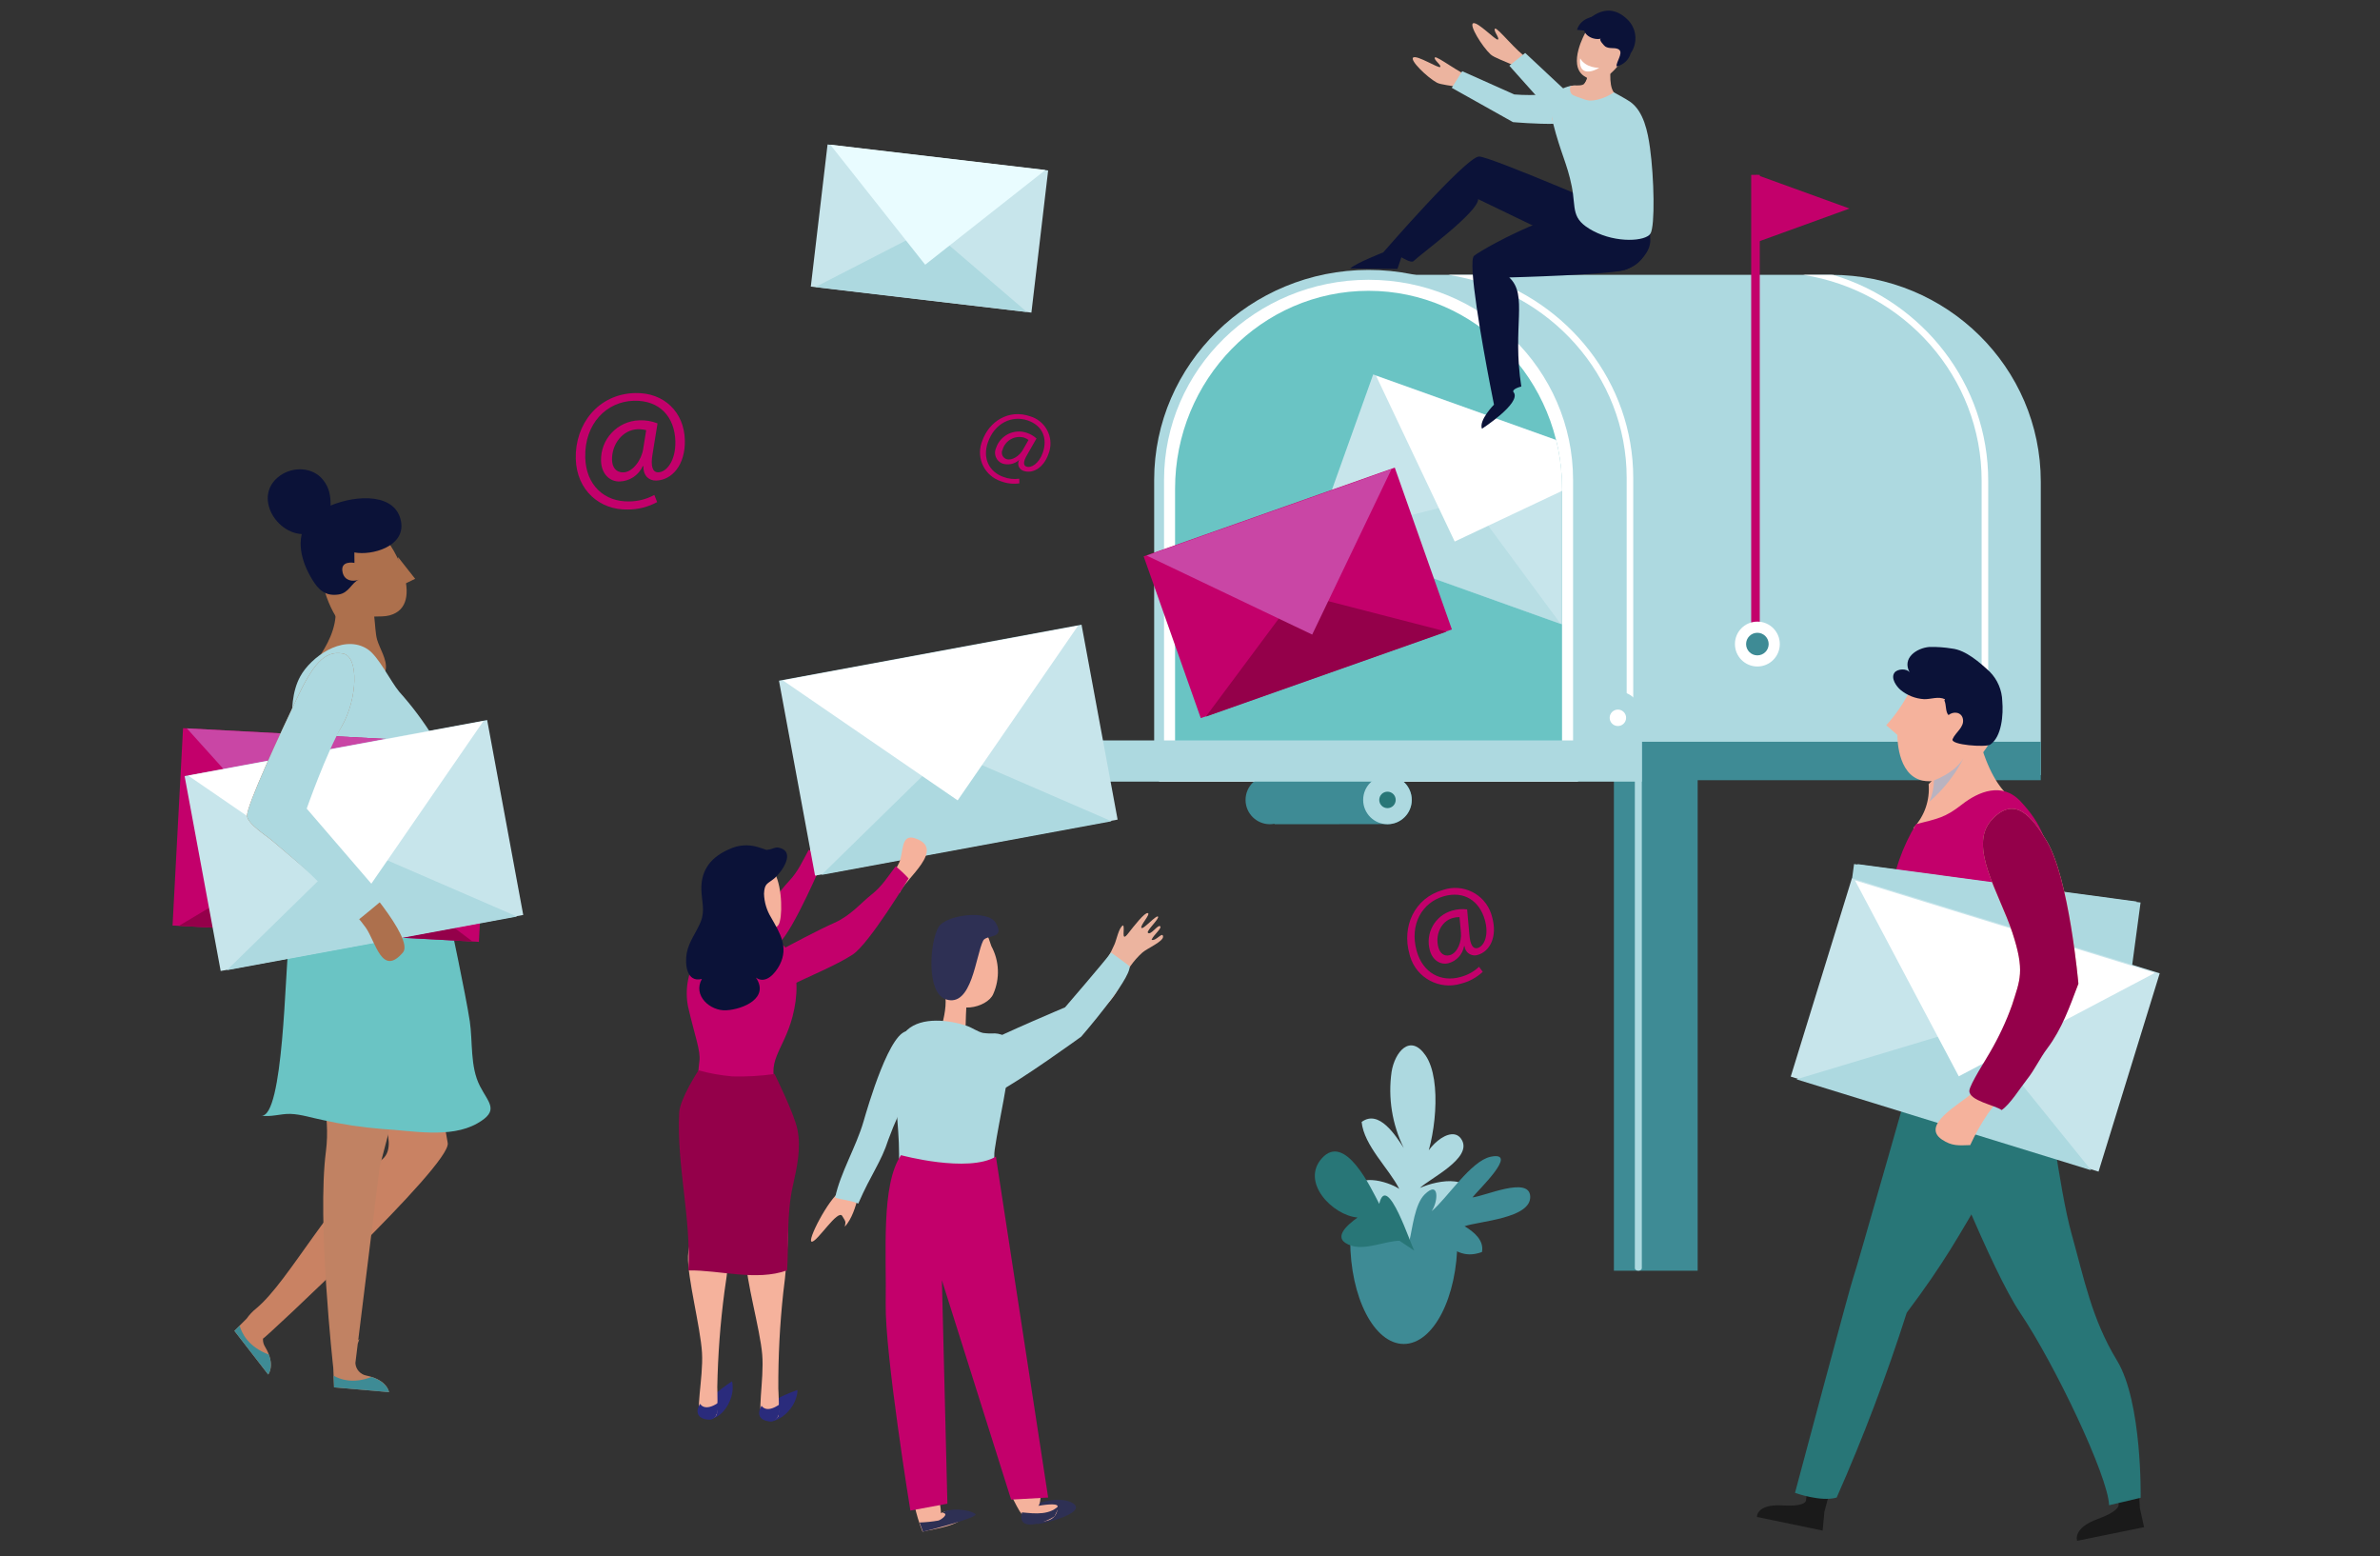 <?xml version="1.0" encoding="UTF-8"?>
<svg xmlns="http://www.w3.org/2000/svg" xmlns:xlink="http://www.w3.org/1999/xlink" version="1.1" id="Ebene_1" x="0px" y="0px" viewBox="0 0 621 406" style="enable-background:new 0 0 621 406;" xml:space="preserve">
<rect x="0" y="0" width="621" height="406" fill="#333333" stroke="none"/>
<g>
	<g id="Gruppe_762">
		<g id="Gruppe_745">
			<g>
				<g id="Gruppe_744">
					<path id="Pfad_6094" style="fill:#C3006B;" d="M171.471,130.968       c-2.363,1.287-5.014,1.954-7.705,1.938c-7.138,0.173-13.326-4.897-13.53-13.256       c-0.231-8.971,5.806-16.877,15.467-17.12       c7.58-0.186,12.812,4.997,12.991,12.268       c0.161,6.531-3.4,10.455-7.491,10.561c-1.742,0.036-3.382-1.099-3.32-3.757       l-0.173,0.007c-1.088,2.374-3.432,3.921-6.042,3.988       c-2.524,0.067-4.75-1.929-4.843-5.371c-0.162-5.682,4.312-10.419,9.994-10.582       c0.022-0.001,0.045-0.001,0.067-0.002c1.599-0.058,3.193,0.214,4.683,0.798       l-1.287,7.919c-0.57,3.332,0,4.837,1.433,4.849       c2.218-0.016,4.626-3.039,4.504-8.095c-0.165-6.308-4.062-10.743-10.81-10.573       c-7.103,0.178-12.923,5.94-12.701,14.783       c0.179,7.269,5.042,11.634,11.483,11.476c2.287-0.008,4.535-0.59,6.538-1.693       L171.471,130.968z M168.604,112.219c-0.712-0.189-1.449-0.275-2.186-0.253       c-3.831,0.098-6.831,3.792-6.723,8.01c0.049,1.922,1.041,3.288,2.955,3.246       c2.527-0.067,4.75-3.345,5.163-6.062L168.604,112.219z"></path>
					<path id="Pfad_6096" style="fill:#C3006B;" d="M265.976,126.082       c-1.627,0.229-3.285,0.04-4.819-0.549c-4.156-1.361-6.423-5.833-5.062-9.99       c0.055-0.167,0.115-0.332,0.18-0.494c1.803-5.173,6.948-8.392,12.519-6.454       c3.913,1.153,6.151,5.26,4.999,9.173c-0.062,0.212-0.134,0.421-0.216,0.627       c-1.315,3.766-4.191,5.241-6.549,4.423c-1.034-0.341-1.596-1.456-1.254-2.49       c0.042-0.128,0.098-0.252,0.165-0.368c-1.189,1.092-2.877,1.454-4.409,0.946       c-1.551-0.615-2.31-2.371-1.695-3.923c0.025-0.064,0.053-0.127,0.082-0.188       c1.13-3.281,4.707-5.025,7.988-3.894c0.013,0.004,0.026,0.009,0.039,0.013       c0.926,0.311,1.778,0.809,2.504,1.463l-2.439,4.249       c-1.041,1.78-1.041,2.761-0.223,3.077c1.272,0.463,3.296-0.74,4.313-3.653       c1.26-3.641-0.012-7.01-3.903-8.365c-4.096-1.426-8.659,0.616-10.434,5.713       c-1.462,4.194,0.377,7.732,4.095,9.028c1.307,0.487,2.715,0.638,4.095,0.439       L265.976,126.082z M268.37,114.757c-0.366-0.262-0.769-0.469-1.195-0.615       c-2.395-0.641-4.863,0.745-5.565,3.122c-0.455,0.859-0.127,1.924,0.733,2.379       c0.083,0.044,0.169,0.081,0.257,0.111c1.459,0.504,3.434-0.89,4.253-2.352       L268.37,114.757z"></path>
					<path id="Pfad_6098" style="fill:#C3006B;" d="M386.884,253.504       c-1.611,1.5-3.578,2.566-5.715,3.096c-5.613,1.696-11.538-1.48-13.233-7.093       c-0.068-0.224-0.128-0.45-0.181-0.678c-1.988-7.068,1.193-14.553,8.801-16.701       c5.183-1.738,10.793,1.054,12.531,6.237c0.095,0.283,0.177,0.57,0.246,0.86       c1.449,5.147-0.578,8.976-3.802,9.886c-1.397,0.419-2.869-0.375-3.288-1.772       c-0.052-0.174-0.086-0.352-0.101-0.532l-0.138,0.04       c-0.381,2.102-1.926,3.803-3.981,4.384c-1.987,0.561-4.154-0.568-4.925-3.278       c-1.278-4.471,1.31-9.132,5.781-10.41c0.019-0.005,0.038-0.011,0.058-0.016       c1.256-0.368,2.575-0.475,3.874-0.313l0.578,6.538       c0.222,2.755,0.976,3.836,2.114,3.554c1.758-0.463,3.056-3.343,1.935-7.326       c-1.408-4.972-5.39-7.693-10.709-6.192       c-5.593,1.577-9.037,7.321-7.076,14.286c1.61,5.728,6.346,8.205,11.427,6.776       c1.809-0.469,3.473-1.383,4.838-2.66L386.884,253.504z M380.822,239.225       c-0.603-0.005-1.204,0.076-1.784,0.242c-3.022,0.853-4.65,4.385-3.715,7.708       c0.43,1.513,1.492,2.396,3.007,1.974c1.988-0.567,3.089-3.614,2.868-5.85       L380.822,239.225z"></path>
					<rect id="Rechteck_2677" x="427.353" y="196.609" style="fill:#3E8B95;" width="15.61" height="134.86"></rect>
					<rect id="Rechteck_2678" x="421.106" y="196.609" style="fill:#3E8B95;" width="6.247" height="134.86"></rect>
					<path id="Pfad_6099" style="fill:#ADD9E0;" d="M357.087,71.694H477.837       c30.182,0,54.652,24.15,54.652,53.943v76.541h-230.054v-76.541       C302.435,95.845,326.904,71.694,357.087,71.694"></path>
					<path id="Pfad_6100" style="fill:#FFFFFF;" d="M302.435,203.897v-77.552       c0.139-30.183,24.721-54.538,54.904-54.399       c29.986,0.138,54.261,24.413,54.399,54.399v77.552H302.435z"></path>
					<path id="Pfad_6101" style="fill:#ADD9E0;" d="M302.435,202.409       c0.711,0.002,1.29-0.573,1.292-1.285c0-0.001,0-0.002,0-0.003V125.197       c0-28.794,23.937-52.214,53.361-52.214s53.364,23.424,53.364,52.214v75.925       c0.021,0.711,0.615,1.27,1.326,1.249c0.681-0.021,1.228-0.568,1.249-1.249       V125.197c0-30.212-25.094-54.792-55.939-54.792s-55.939,24.579-55.939,54.792       v75.925c0,0.711,0.576,1.288,1.287,1.288"></path>
					<path id="Pfad_6102" style="fill:#FFFFFF;" d="M377.955,71.694h7.795       c23.366,6.938,40.402,28.062,40.402,52.975v77.509       c0,0.474-0.384,0.857-0.857,0.857s-0.857-0.384-0.857-0.857v-77.509       c0-26.662-20.162-48.835-46.487-52.975"></path>
					<path id="Pfad_6103" style="fill:#FFFFFF;" d="M470.524,71.694h7.313       c0.155,0,0.308,0.012,0.463,0.012c23.399,7.011,40.474,28.416,40.474,53.673       v78.519h-1.717v-78.519C517.056,98.348,496.869,75.868,470.524,71.694"></path>
					<rect id="Rechteck_2679" x="409.137" y="193.488" style="fill:#3E8B95;" width="123.353" height="10.026"></rect>
					<path id="Pfad_6104" style="fill:#ADD9E0;" d="M427.483,331.468c0.503,0,0.91-0.295,0.91-0.659       v-137.601c0-0.362-0.408-0.653-0.91-0.653s-0.912,0.291-0.912,0.653v137.602       c0,0.363,0.408,0.659,0.912,0.659"></path>
					<path id="Pfad_6105" style="fill:#6AC4C4;" d="M407.575,202.856v-75.346       c0-28.482-22.647-51.652-50.487-51.652s-50.484,23.171-50.484,51.652v75.346       L407.575,202.856z"></path>
					<path id="Pfad_6106" style="fill:#3E8B95;" d="M331.332,202.318h30.695       c3.501,0,6.34,2.838,6.34,6.34c0,3.501-2.838,6.34-6.34,6.34       c-0.188,0-0.375-0.014-0.559-0.027c0,0.027-28.91,0.027-28.91,0.027v-0.116       c-0.403,0.077-0.812,0.116-1.222,0.116c-3.501,0-6.34-2.838-6.34-6.34       c0-3.501,2.838-6.34,6.34-6.34"></path>
					<path id="Pfad_6107" style="fill:#ADD9E0;" d="M355.683,208.661       c0.002,3.5,2.841,6.337,6.342,6.335c3.5-0.002,6.337-2.841,6.335-6.342       c-0.002-3.5-2.84-6.335-6.339-6.335c-3.499-0.001-6.336,2.835-6.337,6.335       C355.683,208.657,355.683,208.659,355.683,208.661"></path>
					<path id="Pfad_6108" style="fill:#287677;" d="M359.879,208.661       c0.002,1.185,0.964,2.145,2.15,2.143c1.185-0.002,2.145-0.964,2.143-2.15       c-0.002-1.184-0.962-2.142-2.145-2.143c-1.186,0-2.147,0.961-2.147,2.147       C359.879,208.66,359.879,208.66,359.879,208.661"></path>
					<path id="Pfad_6109" style="fill:#ADD9E0;" d="M282.919,193.147h132.462v-7.199       c0-3.593,2.914-5.647,6.506-5.647c3.593-0.002,6.507,2.909,6.509,6.502       c0,0.001,0,0.002,0,0.003v17.089H282.922c-2.731-0.001-4.944-2.215-4.944-4.946       c0-2.728,2.213-5.804,4.944-5.804"></path>
					<path id="Pfad_6110" style="fill:#FFFFFF;" d="M420.001,187.241       c0.001,1.185,0.963,2.144,2.147,2.143c1.185-0.001,2.144-0.963,2.143-2.147       c-0.001-1.183-0.96-2.142-2.143-2.143       C420.963,185.095,420.002,186.056,420.001,187.241"></path>
					<rect id="Rechteck_2680" x="456.928" y="45.613" style="fill:#C3006B;" width="2.238" height="121.94"></rect>
					<path id="Pfad_6111" style="fill:#C3006B;" d="M458.351,63.184l24.242-8.785l-24.247-8.789       L458.351,63.184z"></path>
					<path id="Pfad_6112" style="fill:#FFFFFF;" d="M452.687,168.005       c0.001,3.233,2.622,5.853,5.855,5.852c3.233-0.001,5.853-2.622,5.852-5.855       c-0.001-3.232-2.621-5.852-5.854-5.852c-3.232-0.001-5.852,2.617-5.854,5.849       C452.687,168.001,452.687,168.003,452.687,168.005"></path>
					<path id="Pfad_6113" style="fill:#3E8B95;" d="M455.595,168.005       c-0.001,1.627,1.317,2.947,2.944,2.949c1.627,0.001,2.948-1.317,2.949-2.944       c0.001-1.627-1.317-2.948-2.944-2.949c-0.001,0-0.002,0-0.003,0       C456.915,165.062,455.597,166.379,455.595,168.005"></path>
					<path id="Pfad_6114" style="fill:#F5B29C;" d="M212.998,228.477       c0.925-3.966,10.605-13.231,1.924-14.759       c-3.874-0.683-2.358,4.163-3.122,6.823c-0.835,2.926-2.92,5.338,0.219,7.673       L212.998,228.477z"></path>
					<path id="Pfad_6115" style="fill:#C3006B;" d="M214.814,224.328c0,0-7.74,18.344-11.595,21.74       s-10.616,7.326-16.261,11.232c-0.475-3.748-2.341-5.356-4.712-8.137       c5.371-3.888,11.124-8.132,15.062-10.61c3.938-2.478,6.164-6.183,8.543-8.693       c2.398-2.517,3.515-5.186,5.175-8.2c1.324,0.796,2.59,1.685,3.788,2.66"></path>
					<path id="Pfad_6116" style="fill:#2A2B7C;" d="M191.007,360.324c0,0-9.378,5.834-6.823,8.994       c2.249,2.775,8.095-3.404,6.823-8.994"></path>
					<path id="Pfad_6117" style="fill:#F5B29C;" d="M191.388,239.419c0,0,1.34,5.98-0.853,9.714       c0,0,7.996,0.428,10.498-1.955l-2.224-5.373c0,0,3.283,1.082,4.33-0.571       c1.047-1.654,1.094-9.563-1.014-13.542c-2.108-3.979-9.085-7.072-12.026-0.337       c-1.722,3.968-1.231,8.55,1.293,12.063"></path>
					<path id="Pfad_6118" style="fill:#C3006B;" d="M205.824,248.568       c-0.674-1.549-2.015-2.708-3.645-3.152c-3.065-0.804-6.238-1.111-9.4-0.909       c-3.793,0.574-7.378,2.106-10.416,4.45c-2.73,3.952-3.757,8.836-2.848,13.553       c1.707,7.483,3.354,11.642,2.978,14.272       c-0.376,2.63-0.638,10.019-1.839,12.836c0,0,26.471,2.47,22.574-5.075       c-3.897-7.545,1.221-10.317,3.574-19.404       c1.337-5.155,1.6-10.713-0.597-15.788c-0.116-0.268-0.242-0.53-0.382-0.783"></path>
					
						<rect id="Rechteck_2681" x="207.324" y="169.928" transform="matrix(0.983 -0.182 0.182 0.983 -31.472 48.256)" style="fill:#C7E5EB;" width="80.309" height="51.725"></rect>
					<path id="Pfad_6119" style="fill:#ADD9E0;" d="M214.337,228.226l33.141-32.434l42.555,18.436       L214.337,228.226z"></path>
					<path id="Pfad_6120" style="fill:#FFFFFF;" d="M281.28,163.238l-31.402,45.543l-45.614-31.302       L281.28,163.238z"></path>
					<path id="Pfad_6121" style="fill:#F5B29C;" d="M234.687,232.988       c1.48-3.788,12.393-11.573,4.023-14.331       c-3.74-1.23-2.933,3.792-4.067,6.309c-1.247,2.775-3.654,4.863-0.882,7.621       L234.687,232.988z"></path>
					<path id="Pfad_6122" style="fill:#C3006B;" d="M237.082,229.141c0,0-10.292,17.044-14.595,19.86       s-11.555,5.728-17.703,8.789c0.067-3.778-1.547-5.636-3.495-8.728       c5.872-3.078,12.171-6.455,16.421-8.342c4.25-1.887,6.986-5.236,9.703-7.377       c2.718-2.14,4.219-4.626,6.295-7.375c1.197,0.98,2.324,2.042,3.372,3.179"></path>
					<path id="Pfad_6123" style="fill:#F5B29C;" d="M181.039,284.74c0,0-3.062,9.634,0.309,23.782       c2.054,8.616-1.619,13.615-1.82,19.156       c-0.201,5.54,3.238,18.457,3.641,25.153c0.404,6.695-2.023,16.385,0,16.617       c2.023,0.232,2.596,1.243,3.779-0.318c0.422-0.561,0.21-7.296,0.21-7.296       c0.157-8.337,0.783-16.659,1.874-24.926       c1.619-10.155,2.023-20.998,1.619-24.922       c-0.404-3.925,1.211-14.999,1.211-14.999s-5.77-13.632-10.828-12.246"></path>
					<path id="Pfad_6124" style="fill:#2A2B7C;" d="M182.681,366.184c0,0,1.065,2.188,4.688-0.242       c0,0,0.427,4.626-2.556,4.376c-2.982-0.25-3.408-2.188-2.132-4.134"></path>
					<path id="Pfad_6125" style="fill:#2A2B7C;" d="M208.084,362.591c0,0-10.513,3.382-8.805,7.069       C200.791,372.898,207.967,368.324,208.084,362.591"></path>
					<path id="Pfad_6126" style="fill:#F5B29C;" d="M195.123,285.296c0,0-2.833,9.703,0.879,23.774       c2.26,8.557-1.292,13.645-1.359,19.196       c-0.067,5.551,3.673,18.377,4.237,25.061       c0.564,6.684-1.627,16.429,0.399,16.608c2.026,0.179,2.62,1.184,3.769-0.408       c0.408-0.571,0.036-7.296,0.036-7.296       c-0.042-8.34,0.386-16.675,1.282-24.966       c1.373-10.188,1.521-21.039,1.022-24.954       c-0.498-3.914,0.851-15.026,0.851-15.026s-6.095-13.489-11.118-11.986"></path>
					<path id="Pfad_6127" style="fill:#2A2B7C;" d="M198.715,366.68c0,0,1.117,2.166,4.683-0.354       c0,0,0.539,4.609-2.455,4.435S197.486,368.658,198.715,366.68"></path>
					<path id="Pfad_6128" style="fill:#0B1238;" d="M197.585,220.904       c0.52,0.143,1.053,0.316,1.619,0.517c0.99,0.363,0.463,0.298,1.541,0.169       c0.735-0.084,1.482-0.673,2.375-0.49c4.789,0.973,0.762,6.476-1.053,8.003       c-1.787,1.503-2.589,1.218-2.719,4.029c0.063,2.21,0.71,4.365,1.875,6.244       c2.218,3.932,4.607,7.607,2.231,12.285c-1.099,2.161-3.635,5.196-6.226,3.341       c3.606,5.296-3.269,8.275-7.707,8.535c-4.255,0.251-8.834-3.896-6.376-8.178       c-4.018,1.008-4.46-3.859-3.969-6.672c0.541-3.107,2.554-5.477,3.677-8.302       c1.156-2.906,0.215-5.385,0.148-8.372c-0.121-5.3,2.755-8.567,7.327-10.523       c2.269-1.074,4.853-1.28,7.263-0.578"></path>
					<path id="Pfad_6129" style="fill:#94004A;" d="M206.864,309.362       c-1.619,7.329-1.041,14.553-1.479,22.009       c-8.088,2.901-17.62-0.116-25.787,0.018       c0.801-13.564-3.093-27.368-2.38-41.16       c0.187-3.648,5.04-11.025,5.04-11.025c2.888,0.789,5.841,1.316,8.823,1.576       c3.685,0.101,7.371-0.11,11.02-0.63c0,0,5.116,10.281,5.967,14.468       c1.014,4.984-0.138,9.928-1.201,14.745"></path>
				</g>
			</g>
		</g>
		<g id="Gruppe_750" transform="translate(226.204 63.198)">
			<g>
				<defs>
					<path id="SVGID_1_" d="M80.399,64.313v75.346h100.971V64.313       c0-28.482-22.646-51.652-50.486-51.652S80.399,35.831,80.399,64.313"></path>
				</defs>
				<clipPath id="SVGID_00000166655320480031277140000010265264955424175756_">
					<use xlink:href="#SVGID_1_" style="overflow:visible;"></use>
				</clipPath>
				<g id="Gruppe_749" style="clip-path:url(#SVGID_00000166655320480031277140000010265264955424175756_);">
					
						<rect id="Rechteck_2683" x="134.838" y="32.565" transform="matrix(0.337 -0.942 0.942 0.337 40.896 192.672)" style="fill:#C7E5EB;" width="44.754" height="69.484"></rect>
					<g id="Gruppe_748" transform="translate(32.8 47.257)" style="opacity:0.6;">
						<g id="Gruppe_747">
							<g>
								<defs>
									
										<rect id="SVGID_00000137115060453490551180000003586412788309647025_" x="85.528" y="20.051" width="62.713" height="32.287"></rect>
								</defs>
								<clipPath id="SVGID_00000143577903834103343210000013230865057021171900_">
									<use xlink:href="#SVGID_00000137115060453490551180000003586412788309647025_" style="overflow:visible;"></use>
								</clipPath>
								<g id="Gruppe_746" style="clip-path:url(#SVGID_00000143577903834103343210000013230865057021171900_);">
									<path id="Pfad_6130" style="fill:#ADD9E0;" d="M85.528,29.912l38.887-9.862l23.822,32.287           L85.528,29.912z"></path>
								</g>
							</g>
						</g>
					</g>
					<path id="Pfad_6131" style="fill:#FFFFFF;" d="M196.647,57.635l-43.284,20.431l-20.51-43.238       L196.647,57.635z"></path>
				</g>
			</g>
		</g>
		<g id="Gruppe_761">
			<g>
				<g id="Gruppe_760">
					
						<rect id="Rechteck_2685" x="223.853" y="30.598" transform="matrix(0.117 -0.993 0.993 0.117 154.986 293.469)" style="fill:#C7E5EB;" width="37.335" height="57.965"></rect>
					<path id="Pfad_6133" style="fill:#ADD9E0;" d="M212.749,74.877l29.771-15.296l25.41,21.79       L212.749,74.877z"></path>
					<path id="Pfad_6134" style="fill:#E9FCFF;" d="M272.769,44.343l-31.367,24.707l-24.77-31.314       L272.769,44.343z"></path>
					
						<rect id="Rechteck_2686" x="303.843" y="132.374" transform="matrix(0.943 -0.333 0.333 0.943 -32.198 121.471)" style="fill:#C3006B;" width="69.483" height="44.756"></rect>
					<path id="Pfad_6135" style="fill:#94004A;" d="M314.63,186.937l23.951-32.186l38.855,10.02       L314.63,186.937z"></path>
					<path id="Pfad_6136" style="fill:#C946A5;" d="M363.082,122.375l-20.699,43.155l-43.191-20.607       L363.082,122.375z"></path>
					<path id="Pfad_6137" style="fill:#ECB49F;" d="M384.09,20.179       c-2.775-0.694-9.219-5.728-9.685-5.194c-0.466,0.533,1.791,2.048,1.377,2.484       c-0.414,0.436-5.923-3.1-7.013-2.485c-1.09,0.615,3.556,5.156,6.138,6.574       c2.019,1.103,11.528,0.939,11.008,4.215L384.09,20.179z"></path>
					<path id="Pfad_6138" style="fill:#ADD9E0;" d="M381.53,18.574l-2.731,4.332l15.974,8.949       c0,0,6.32,0.568,11.115,0.432c1.613,0.032,3.225-0.118,4.805-0.448       c3.685-1.011,6.002-5.471,2.746-8.468c-3.106-2.849-6.832,0.947-10.259,1.252       c-2.684,0.22-5.381,0.225-8.066,0.013L381.53,18.574z"></path>
					<path id="Pfad_6139" style="fill:#0B1238;" d="M425.409,55.589       c-10.552-6.707-38.441,9.237-40.774,11.121       c-1.775,1.437,2.157,23.174,4.132,33.488c0.623,3.238,1.051,5.355,1.051,5.355       s-4.024,4.076-3.138,6.29c0,0,10.262-6.66,8.306-9.466       c-0.385-0.318-0.156-0.99,1.966-1.557       c-2.45-15.558,1.843-23.793-3.148-28.447c0,0,26.906-0.694,30.438-2.047       c3.533-1.353,11.72-8.023,1.167-14.734"></path>
					<path id="Pfad_6140" style="fill:#0B1238;" d="M427.801,57.638c0,0-39.4-17.086-41.946-16.807       c-3.609,0.4-24.931,25.007-24.931,25.007s-7.195,2.818-8.62,4.188       l12.32,0.128l1.034-3.046c0,0,2.551,1.606,3.153,1.014       c1.829-1.794,16.927-12.806,16.873-16.172l31.037,14.967       C416.723,66.918,427.952,66.727,427.801,57.638"></path>
					<path id="Pfad_6141" style="fill:#ECB49F;" d="M420.414,14.672       c-0.058,2.428-0.841,7.385,0.674,9.418c1.405,1.893,8.6,4.765,5.976,7.818       c-1.455,1.686-4.898,2.428-6.956,2.854c-3.798,0.786-8.738,1.177-12.354-0.479       c-1.951-0.89-3.314-2.681-2.723-4.919c0.363-1.368,1.487-1.974,2.206-3.106       c0.815-1.31,0.968-3.039,2.544-3.756c1.025-0.463,2.642,0.072,3.48-0.554       c0.86-0.629,1.077-2.691,1.087-3.648c0.045-3.17,4.435-5.503,6.061-3.629"></path>
					<g id="Gruppe_753" transform="translate(318.542 10.874)">
						<g id="Gruppe_752">
							<g>
								<defs>
									
										<rect id="SVGID_00000060009272598065009350000010980633741416521650_" x="94.839" y="4.478" width="6.854" height="8.41"></rect>
								</defs>
								<clipPath id="SVGID_00000161607324933698656060000002608394289505906110_">
									<use xlink:href="#SVGID_00000060009272598065009350000010980633741416521650_" style="overflow:visible;"></use>
								</clipPath>
								<g id="Gruppe_751" style="clip-path:url(#SVGID_00000161607324933698656060000002608394289505906110_);">
									<path id="Pfad_6142" style="fill:#ECB49F;" d="M101.693,7.392           c-0.089-0.905-0.111-1.814-0.067-2.722           c-1.98-0.841-5.214,1.171-5.935,3.917           c-0.028,0.234-0.07,0.465-0.126,0.694           c-0.018,0.199-0.024,0.399-0.017,0.599c0,0.022-0.709,1.148-0.709,1.175           c0.678,1.169,1.323,1.769,2.434,1.831           c1.819,0.101,3.619-3.904,4.42-5.494"></path>
								</g>
							</g>
						</g>
					</g>
					<path id="Pfad_6143" style="fill:#ECB49F;" d="M413.638,8.561c0,0-4.681,8.249-0.372,11.245       s7.643-0.977,9.978-3.932c2.616-3.314,2.928-4.626-2.081-8.181       c-4.827-3.423-7.53,0.864-7.53,0.864"></path>
					<path id="Pfad_6144" style="fill:#0B1238;" d="M411.478,7.782       c0.877-2.805,3.684-3.635,6.476-3.765c1.321-0.158,2.656,0.157,3.766,0.889       c1.184,1.138,2.018,2.591,2.403,4.187L411.478,7.782z"></path>
					<path id="Pfad_6145" style="fill:#0B1238;" d="M424.467,4.921       c-5.674-5.355-10.795,1.008-10.795,1.008c-0.143,0.23-0.252,0.479-0.323,0.74       c-0.683,2.416,2.416,3.954,4.402,3.401c-0.793,0.219,0.925,1.958,1.122,2.075       c1.058,0.638,2.197,0.224,3.208,0.601c0.085,0.03,0.166,0.068,0.243,0.116       l0.266,0.22c0.803,0.945-0.815,2.966-0.831,4.239       c1.797-0.347,3.244-1.68,3.736-3.443c1.977-2.815,1.535-6.665-1.029-8.959"></path>
					<path id="Pfad_6146" style="fill:#ECB49F;" d="M398.532,15.132       c-2.62-1.393-7.833-8.081-8.435-7.659c-0.601,0.422,1.285,2.508,0.753,2.84       c-0.532,0.332-5.168-4.607-6.42-4.261c-1.252,0.346,2.277,6.079,4.518,8.154       c1.753,1.619,11.359,3.848,10.007,7.01L398.532,15.132z"></path>
					<path id="Pfad_6147" style="fill:#0B1238;" d="M429.998,54.748c0,0,4.279,15.74-9.501,16.108       l-7.904-17.084l17.405,0.979"></path>
					<path id="Pfad_6148" style="fill:#ADD9E0;" d="M415.724,60.261       c-6.021-3.207-4.428-5.737-5.62-11.68       c-1.192-5.943-2.856-8.493-4.886-16.494c-2.029-8.001,4.569-9.59,4.569-9.59       s-1.156,2.544,3.101,3.542c4.258,0.998,8.201-1.955,8.201-1.955       s3.238,1.75,4.238,2.45c3.596,2.515,4.626,7.959,5.192,12.026       c1.087,7.89,1.345,20.307,0.134,22.359       c-1.211,2.051-8.913,2.544-14.929-0.666"></path>
					<path id="Pfad_6149" style="fill:#FFFFFF;" d="M417.261,17.681c0,0-3.439,0.143-4.96-2.465       c0,0-0.453,2.556,1.124,3.26s3.836-0.793,3.836-0.793"></path>
					<path id="Pfad_6150" style="fill:#ADD9E0;" d="M397.958,13.812l-4.141,3.326l12.65,14.156       c0,0,6.003,2.687,10.754,4.169c1.571,0.576,3.202,0.972,4.863,1.18       c3.953,0.25,7.726-3.341,5.539-7.377c-2.081-3.838-7.015-1.374-10.475-2.228       c-2.708-0.687-5.356-1.591-7.919-2.702L397.958,13.812z"></path>
					<path id="Pfad_6151" style="fill:#F5B29C;" d="M511.625,172.016       c-4.798-0.87-11.625,4.304-13.539,8.654       c-1.598,3.081-3.589,5.941-5.923,8.51l2.919,2.538       c0,0-0.26,10.425,6.534,11.896c4.345,0.946,11.54-2.081,15.156-6.506       c5.004-6.112,3.917-8.779,3.493-13.448c-0.375-4.184-3.86-9.91-7.688-11.381       c-0.308-0.118-0.626-0.206-0.951-0.264"></path>
					<path id="Pfad_6152" style="fill:#F5B29C;" d="M514.345,189.468       c-1.112,5.968-6.957,10.789-11.12,15.079       c0.356,4.15-1.05,8.258-3.874,11.319       c-1.203,1.376,10.923-2.242,12.05-2.534       c2.949-0.762,7.802-0.925,10.091-3.062c2.442-2.286,3.146-1.901,1.285-4.014       c-2.8-3.179-5.732-9.13-7.492-18.618L514.345,189.468z"></path>
					<g id="Gruppe_756" transform="translate(396.403 168.685)">
						<g id="Gruppe_755">
							<g>
								<defs>
									
										<rect id="SVGID_00000070815488537135891630000018077841712955028669_" x="107.015" y="29.157" width="8.882" height="11.282"></rect>
								</defs>
								<clipPath id="SVGID_00000023257327229195944710000016498961964702943152_">
									<use xlink:href="#SVGID_00000070815488537135891630000018077841712955028669_" style="overflow:visible;"></use>
								</clipPath>
								<g id="Gruppe_754" style="clip-path:url(#SVGID_00000023257327229195944710000016498961964702943152_);">
									<path id="Pfad_6153" style="fill:#B9B3C0;" d="M115.898,29.157           c-1.015,1.663-3.212,3.95-7.69,5.744           c-0.011,1.908-0.415,3.793-1.189,5.538           c3.661-3.152,6.678-6.983,8.882-11.282"></path>
								</g>
							</g>
						</g>
					</g>
					<path id="Pfad_6154" style="fill:#1A1A1A;" d="M558.331,393.325l1.11,5.04l-17.461,3.561       c0,0-1.285-3.269,5.336-5.686c6.62-2.417,5.428-4.094,5.428-4.094       l-1.244-7.439l6.204-2.551L558.331,393.325z"></path>
					<path id="Pfad_6155" style="fill:#287677;" d="M505.766,295.865c0,0,13.741,35.32,21.358,46.61       c8.924,13.228,22.933,42.531,23.189,50.166l8.232-1.938       c0,0,0.463-24.899-6.162-35.799s-8.583-21.376-11.858-33.052       c-3.275-11.676-6.699-40.011-6.699-40.011s-35.501-12.55-28.061,14.021"></path>
					<path id="Pfad_6156" style="fill:#1A1A1A;" d="M476.031,394.338l-0.463,4.915l-17.131-3.551       c0,0-0.219-3.408,6.598-3.007c6.817,0.401,6.206-1.555,6.206-1.555       l1.051-7.098l6.465,0.116L476.031,394.338z"></path>
					<path id="Pfad_6157" style="fill:#287677;" d="M501.01,272.594c0,0-17.028,59.879-17.489,60.816       s-15.163,56-15.163,56s6.677,2.434,10.87,1.237       c6.957-15.734,13.06-31.831,18.284-48.221       c9.876-13.128,13.737-20.366,19.731-30.508       c5.995-10.141,19.774-16.958,17.981-40.028s-32.293-12.708-34.217,0.709"></path>
					<g id="Gruppe_759" transform="translate(386.674 204.541)">
						<g id="Gruppe_758">
							<g>
								<defs>
									
										<rect id="SVGID_00000016050870912342342100000017750005542209269152_" x="105.494" y="34.764" width="18.833" height="20.173"></rect>
								</defs>
								<clipPath id="SVGID_00000105429165841236232380000013395651113365292948_">
									<use xlink:href="#SVGID_00000016050870912342342100000017750005542209269152_" style="overflow:visible;"></use>
								</clipPath>
								<g id="Gruppe_757" style="clip-path:url(#SVGID_00000105429165841236232380000013395651113365292948_);">
									<path id="Pfad_6158" style="fill:#CDD8E4;" d="M124.125,52.714           c1.953-8.497-10.68-15.936-18.577-17.949           c-0.118,5.583,0.373,11.163,1.464,16.64           c8.557,3.448,16.216,5.223,17.115,1.309"></path>
								</g>
							</g>
						</g>
					</g>
					<path id="Pfad_6159" style="fill:#C3006B;" d="M499.946,214.976       c-3.532,5.876-5.838,12.405-6.779,19.196       c-0.756,6.529,0.297,13.067,1.701,19.456       c1.333,6.085,0.798,12.952,1.121,19.187c0.213,4.135,1.095,8.21,1.031,12.362       c3.16-1.627,6.995-1.64,10.609-1.803       c6.515-0.287,13.016-0.793,19.543-0.825c2.096-0.009,7.762,1.466,8.21-1.301       c0.317-1.955-0.128-4.058,0.162-5.999c0.266-1.806,0.49-3.528,0.688-5.348       c0.265-2.428,1.127-5.053-0.143-7.331c-1.262-1.966-2.108-4.17-2.484-6.476       c-1.048-7.38,0.222-15.474,1.018-22.828       c1.388-12.836-2.488-18.877-7.334-24.147       c-4.845-5.27-11.068-2.637-15.419,0.771       c-4.351,3.408-6.244,3.65-11.918,5.094"></path>
					
						<rect id="Rechteck_2690" x="493.568" y="216.646" transform="matrix(0.133 -0.991 0.991 0.133 196.964 733.853)" style="fill:#ADD9E0;" width="48.589" height="75.439"></rect>
					<path id="Pfad_6160" style="fill:#7091D0;" d="M550.463,283.253l-32.601-28.885l-39.065,19.282       L550.463,283.253z"></path>
					<path id="Pfad_6161" style="fill:#ADD9E0;" d="M484.643,225.401l31.577,41.263l41.328-31.488       L484.643,225.401z"></path>
					
						<rect id="Rechteck_2691" x="488.133" y="225.556" transform="matrix(0.295 -0.956 0.956 0.295 107.614 680.952)" style="fill:#C7E5EB;" width="54.11" height="84.011"></rect>
					<path id="Pfad_6162" style="fill:#ADD9E0;" d="M545.645,305.265l-30.486-37.705l-46.431,13.981       L545.645,305.265z"></path>
					<path id="Pfad_6163" style="fill:#FFFFFF;" d="M484.009,229.648l27.085,51.112l51.162-26.978       L484.009,229.648z"></path>
					<path id="Pfad_6164" style="fill:#F5B29C;" d="M533.989,219.299       c-3.618-5.946-8.23-12.174-14.372-5.358s2.087,19.101,5.442,29.267       s1.987,12.455-0.047,18.917c-2.034,6.462-7.831,20.577-10.707,23.231       c-2.891,2.66-13.228,8.078-7.618,11.889c2.633,1.788,4.444,1.54,7.394,1.455       c1.311-2.868,2.858-5.621,4.626-8.232c3.69-5.227,8.052-9.686,11.911-14.766       c4.456-5.872,9.089-12.142,11.69-19.106c0,0-2.419-27.608-8.316-37.298"></path>
					<path id="Pfad_6165" style="fill:#94004A;" d="M533.989,219.299       c-3.618-5.946-8.23-12.174-14.372-5.358s2.087,19.101,5.442,29.267       s1.987,12.455-0.047,18.917c-1.55,4.303-3.492,8.454-5.802,12.402       c-0.771,1.448-5.309,8.394-5.356,10.013c-0.08,2.587,6.749,3.77,8.425,5.018       c2.188-1.454,4.93-5.884,6.578-7.946c2.063-2.583,3.347-5.507,5.342-8.151       c3.784-5.022,5.854-10.842,8.105-16.864c0,0-2.419-27.608-8.316-37.298"></path>
					<path id="Pfad_6166" style="fill:#0B1238;" d="M507.507,182.405       c-1.767-0.852-3.625,0.022-5.467-0.027c-2.25-0.131-4.399-0.974-6.138-2.408       c-1.085-0.915-2.637-3.09-1.576-4.51c0.776-1.041,3.251-1.139,3.959-0.062       c-2.081-3.726,1.794-6.367,5.159-6.64c1.957-0.042,3.914,0.096,5.846,0.413       c3.635,0.382,7.34,3.685,9.889,6.053c2.03,2.062,3.198,4.82,3.264,7.713       c0.295,3.327-0.09,9.251-3.168,11.308c-1.087,0.726-10.472,0.126-9.793-1.452       c0.774-1.798,3.09-3.084,2.693-5.237c-0.347-1.865-2.5-2.076-3.765-1.027       c-0.828-0.821-0.531-2.682-1.078-3.816L507.507,182.405z"></path>
					<path id="Pfad_6167" style="fill:#ECB49F;" d="M283.692,262.831       c-0.317-0.381-0.582-0.803-0.789-1.254c-1.377-2.874,2.081-6.244,3.639-8.173       c1.736-2.147,3.168-4.524,4.255-7.062c0.542-1.207,1.125-4.385,2.228-4.972       c0.62,0.567-0.687,4.724,1.333,2.128c1.54-1.974,4.338-5.565,5.142-5.319       c0.805,0.245-2.076,3.238-1.671,3.846c0.405,0.608,3.851-3.412,4.32-2.933       c0.469,0.48-3.053,3.7-2.646,4.199c0.704,0.86,2.583-2.173,3.193-1.688       c0.609,0.485-1.746,2.29-2.224,3.547c1.163,0.439,2.823-2.213,2.999-0.895       c0.176,1.318-4.143,3.103-5.423,4.247c-2.358,2.125-4.194,4.766-5.362,7.718       c-0.945,2.403-5.834,10.302-8.994,6.612"></path>
					<path id="Pfad_6168" style="fill:#F5B29C;" d="M223.951,312.136       c-0.767,2.742-1.599,5.687-3.504,7.848c0.116-1.309,0.463-0.982-0.694-2.804       s-6.434,6.665-7.912,6.715c-1.478,0.05,4.331-11.188,7.463-13.183       L223.951,312.136z"></path>
					<path id="Pfad_6169" style="fill:#ADD9E0;" d="M237.278,269.023       c-4.857-1.352-11.024,20.303-11.969,23.538       c-1.932,6.637-6.059,13.39-7.41,19.857c2.622,0.744,3.563,0.557,6.044,1.536       c3.401-7.807,5.966-10.784,7.848-16.675c1.612-4.398,3.552-8.669,5.805-12.776       L237.278,269.023z"></path>
					<path id="Pfad_6170" style="fill:#F5B29C;" d="M245.409,256.707c3.122,3.68,0,12.329-1.556,16.548       c2.56-0.317,5.349-0.819,7.883,0.027c0.347-5.186,0.074-12.351,1.182-16.039       L245.409,256.707z"></path>
					<path id="Pfad_6171" style="fill:#2E3054;" d="M270.712,397.545       c2.107-0.124,13.286-3.071,9.103-5.507       c-2.746-1.596-8.477-0.601-10.935,1.156L270.712,397.545z"></path>
					<path id="Pfad_6172" style="fill:#F5B29C;" d="M267.199,380.188       c-1.031,0.12-1.996,0.572-2.749,1.287c-3.816,3.133-0.253,9.536,1.596,12.72       c1.946,3.354,10.014,4.261,9.923-1.235c-0.016-1.084-4.609-0.22-5.127-0.143       c1.316-0.193,1.085-12.836-3.644-12.634"></path>
					<path id="Pfad_6173" style="fill:#F5B29C;" d="M240.713,399.545       c3.495-0.868,10.022-1.444,11.795-4.986       c-2.287-0.809-4.788-0.765-7.045,0.125c0.305-0.116-1.006-7.223-1.068-7.918       c-0.259-3.007-0.429-6.013-0.482-9.03       c-0.116-6.387-10.797,2.607-3.195,21.809"></path>
					<path id="Pfad_6174" style="fill:#ADD9E0;" d="M259.577,269.559       c0.28,0.008,0.558,0.039,0.833,0.094c2.544,0.516,3.274,1.717,3.145,4.311       c-0.423,8.602-2.763,17.461-4.014,25.945       c-0.712,4.857,2.513,8.191,0.106,12.554       c-1.725,3.112-6.809,5.444-10.061,5.753       c-4.223,0.451-8.448-0.84-11.698-3.574       c-3.829-3.461-3.296-8.864-3.296-13.588c0-8.022-1.56-15.198-0.446-23.263       c0.439-3.149-0.022-6.752,2.515-9.086c3.861-3.556,11.047-2.639,15.575-1.119       c1.452,0.488,2.753,1.503,4.246,1.858c1.026,0.14,2.064,0.179,3.098,0.116"></path>
					<path id="Pfad_6175" style="fill:#C3006B;" d="M259.855,301.702l13.634,88.932l-9.66,0.539       l-18.062-57.219l1.435,58.291l-9.662,1.789c0,0-6.665-40.943-6.436-54.003       c0.229-13.06-1.279-30.952,3.99-38.698c0,0,17.451,4.72,24.764,0.368"></path>
					<path id="Pfad_6176" style="fill:#F5B29C;" d="M247.319,259.162       c1.218,5.822,10.303,3.802,11.845,0.125c1.784-4.014,1.6-8.63-0.498-12.489       c-1.72-5.593-3.284-6.573-7.401-6.823c0,0-7.569,1.966-3.946,19.179"></path>
					<path id="Pfad_6177" style="fill:#2E3054;" d="M239.931,397.15       c1.639-0.055,3.273-0.223,4.889-0.503c0.709-0.161,2.994-1.817,1.13-2.013       c1.663-1.403,6.833-0.951,8.543,0.273c1.302,0.925-13.673,4.644-13.673,4.644       c-0.311-0.783-0.607-1.585-0.89-2.402"></path>
					<path id="Pfad_6178" style="fill:#2E3054;" d="M256.528,245.373       c-1.966,3.941-2.93,17.553-9.732,15.304       c-5.168-1.708-4.213-14.902-1.925-18.824       c1.894-3.238,12.836-4.619,14.917-1.156c2.642,4.394-2.437,3.03-3.26,4.675"></path>
					<path id="Pfad_6179" style="fill:#ADD9E0;" d="M294.759,252.056       c0.231,3.551-12.65,18.363-12.65,18.363s-16.176,11.742-22.576,14.917       c-0.042-4.481-1.208-8.88-3.391-12.794       c6.114-3.201,21.756-9.777,21.756-9.777s9.84-11.409,12.001-14.269       c0.939,0.585,4.857,3.554,4.857,3.554"></path>
					<path id="Pfad_6180" style="fill:#2E3054;" d="M276.661,392.334       c-2.469,3.066-6.684,2.491-9.997,2.175c-1.442,5.376,6.168,2.668,8.504,1.004       L276.661,392.334z"></path>
					<path id="Pfad_6181" style="fill:#C98263;" d="M116.831,298.207       c-0.83-5.714-10.095-51.162-10.095-51.162       c-3.106-11.564-27.153-19.731-26.181-1.067       c0.973,18.664,28.252,49.969,18.953,56.612       c-12.624,9.02-23.911,31.439-32.586,38.663       c-0.983,0.779-1.85,1.694-2.574,2.718l-3.19,3.186l8.817,11.385       c0,0,2.051-2.475-0.809-7.217c-0.403-0.634-0.595-1.38-0.548-2.13       c0.377,0.052,49.044-45.275,48.21-50.987"></path>
					<path id="Pfad_6182" style="fill:#AD704D;" d="M86.208,171.565       c-0.694-0.012-8.398,6.152-8.398,6.152s10.239-9.268,9.768-18.584       c-0.471-9.316,3.743-6.161,8.043-3.342c2.556,1.674,1.912,8.058,2.775,11.077       c0.67,2.305,2.633,5.204,2.268,7.683c-0.74,5.02-4.488-0.694-6.982-1.982       c-2.72-1.407-4.931-0.959-7.478-1.004"></path>
					<path id="Pfad_6183" style="fill:#C18263;" d="M95.658,358.831       c-1.622-0.275-2.838-1.636-2.929-3.28l0.62-5.049       c0.239-0.763,0.449-1.26,0.449-1.26l-0.333,0.372l5.602-45.249       c0,0,15.474-57.295,14.209-67.302c-0.819-6.476-17.452-4.586-21.982-5.721       c-7.363-1.85-10.49,2.102-12.437,8.368       c-0.347,1.118-0.658,2.313-0.948,3.556       c-4.475,19.285,9.657,37.629,7.131,57.088       c-2.357,18.177,1.922,56.488,1.922,56.488l0.201,5.051l14.346,1.243       c0,0-0.43-3.188-5.85-4.306"></path>
					<path id="Pfad_6184" style="fill:#6AC4C4;" d="M122.56,266.282       c-0.999-6.634-5.338-27.011-5.338-27.011s-0.688-1.935-2.238-7.451       c-0.619-2.212-0.66-4.446-1.321-6.598c-1.314-4.295-2.264-3.89-6.96-4.107       c-6.707-0.309-13.322-0.148-19.594,2.103       c-5.244,1.884-10.061,6.743-11.093,12.489       c-0.694,3.869-0.019,7.964-0.754,11.89       c-0.864,4.626-1.241,44.42-7.158,43.407c2.634,0.45,5.111-0.523,7.699-0.439       c2.7,0.086,5.6,1.041,8.254,1.565c5.149,1.158,10.373,1.949,15.634,2.366       c7.691,0.401,17.739,2.569,24.828-1.449c5.923-3.354,2.977-5.288,0.694-9.763       c-2.605-5.094-1.825-11.501-2.65-16.999"></path>
					<path id="Pfad_6185" style="fill:#ADD9E0;" d="M95.322,168.99       c-6.161-3.347-14.224,2.412-16.99,7.474       c-4.151,7.594-1.217,19.837-0.087,28.267       c0.973,7.285,2.813,14.802,0.793,22.142       c-1.064,3.879-3.204,7.273-4.658,11.069c-1.947,5.07,0.674,4.88,5.645,4.871       c8.863-0.022,17.409-0.896,26.124-1.332c2.763-0.133,6.793,0.711,9.299-0.417       c3.585-1.609,2.306-2.847,1.302-6.662       c-2.999-11.459-7.356-17.842-4.306-30.115       c1.229-4.946,3.224-7.375,0.694-11.846       c-2.616-4.25-5.61-8.256-8.946-11.969c-2.361-2.826-5.381-9.241-8.292-11.138       c-0.191-0.125-0.386-0.239-0.578-0.347"></path>
					<path id="Pfad_6186" style="fill:#C3006B;" d="M45.023,241.423l79.931,4.261l2.744-51.487       l-79.939-4.26L45.023,241.423z"></path>
					<path id="Pfad_6187" style="fill:#94004A;" d="M46.679,241.518l39.677-23.706l36.941,27.788       L46.679,241.518z"></path>
					<path id="Pfad_6188" style="fill:#C946A5;" d="M126.7,194.142l-41.052,36.816l-36.891-40.965       L126.7,194.142z"></path>
					
						<rect id="Rechteck_2692" x="52.183" y="194.781" transform="matrix(0.983 -0.182 0.182 0.983 -38.579 20.467)" style="fill:#C7E5EB;" width="80.309" height="51.724"></rect>
					<path id="Pfad_6189" style="fill:#ADD9E0;" d="M59.199,253.079l33.147-32.434l42.555,18.436       L59.199,253.079z"></path>
					<path id="Pfad_6190" style="fill:#FFFFFF;" d="M126.138,188.091L94.736,233.635l-45.606-31.302       L126.138,188.091z"></path>
					<path id="Pfad_6191" style="fill:#AD704D;" d="M89.477,170.474       c-4.947-0.892-7.922,3.092-12.073,11.829       c-4.15,8.737-13.113,27.911-12.942,30.511c0.143,2.125,5.115,5.227,6.514,6.436       c4.42,3.8,8.945,7.483,13.298,11.364       c3.896,3.477,8.114,7.054,11.151,11.346c2.625,3.709,4.214,12.936,9.714,6.488       c3.048-3.585-11.897-20.437-15.033-23.497       c-4.957-4.839-13.131-15.017-13.131-15.017s8.121-13.449,12.192-20.468       s4.591-18.222,0.305-18.998"></path>
					<path id="Pfad_6192" style="fill:#ADD9E0;" d="M89.477,170.474       c-4.947-0.892-7.922,3.092-12.073,11.829       c-4.15,8.737-13.113,27.911-12.942,30.511c0.143,2.125,5.115,5.227,6.514,6.436       c7.896,6.793,15.677,12.807,20.673,22.164c2.898-2.214,8.587-7.013,8.587-7.013       l-20.211-23.475c0,0,5.077-14.442,9.147-21.457s4.591-18.222,0.305-18.998"></path>
					<path id="Pfad_6193" style="fill:#AD704D;" d="M88.273,161.791       c-3.78-5.304-6.226-15.094-3.713-21.243       c2.564-6.302,7.149-7.118,12.806-3.329       c5.551,3.725,14.034,20.717,4.289,23.301       c-2.476,0.655-5.221-0.2-7.534,1.096L88.273,161.791z"></path>
					<path id="Pfad_6194" style="fill:#0B1238;" d="M86.17,131.905       c7.066-2.949,17.339-3.271,18.502,4.335c0.973,6.36-7.654,8.724-12.21,7.863       l0.023,2.727c0,0-3.914-0.783-3.063,2.583       c0.506,1.999,2.457,2.428,4.2,1.809c-1.803,0.643-2.529,3.431-5.222,3.845       c-3.443,0.532-5.273-1.156-6.946-3.914       c-2.808-4.626-4.488-10.523-1.205-15.131c1.58-1.865,3.621-3.283,5.92-4.113       "></path>
					<path id="Pfad_6195" style="fill:#AD704D;" d="M103.866,145.322l4.457,5.666l-4.289,2.05       L103.866,145.322z"></path>
					<path id="Pfad_6196" style="fill:#3E8B95;" d="M96.919,359.185       c-4.879,1.898-8.309,0.578-9.877-0.339l0.121,3.049l14.346,1.242       c0,0-0.404-2.641-4.591-3.953"></path>
					<path id="Pfad_6197" style="fill:#3E8B95;" d="M62.537,345.782l-1.378,1.374l8.819,11.385       c0,0,1.432-1.787,0.161-5.197C64.695,351.285,63.038,347.677,62.537,345.782"></path>
					<path id="Pfad_6198" style="fill:#0B1238;" d="M82.015,138.831       c-8.442,3.129-16.94-9.029-8.968-14.747c3.367-2.412,8.458-2.313,11.203,1.031       c3.319,4.064,1.469,8.868,1.748,13.717L82.015,138.831z"></path>
					<path id="Pfad_6199" style="fill:#3E8B95;" d="M352.298,323.421c0,15,6.263,27.155,13.985,27.155       c7.722,0,13.992-12.156,13.992-27.155H352.298z"></path>
					<path id="Pfad_6200" style="fill:#ADD9E0;" d="M369.047,325.386       c4.225-2.362,12.454-4.781,14.148-10.456       c2.741-9.175-8.137-7.134-12.703-5.044c2.583-2.479,13.578-7.668,10.975-12.461       c-2.653-4.889-10.797,2.926-10.292,7.116c3.248-6.627,5.259-22.74,0.781-29.242       c-4.012-5.806-8.053-0.833-8.864,4.323       c-0.957,6.78,0.152,13.69,3.184,19.83       c-2.038-3.107-6.441-10.182-10.994-6.782       c0.631,6.19,7.115,12.105,9.817,17.461       c-2.878-1.982-12.037-4.636-11.616,1.443       c0.363,5.319,10.971,6.892,12.968,10.362L369.047,325.386z"></path>
					<path id="Pfad_6201" style="fill:#3E8B95;" d="M367.756,323.658       c0.798-3.314,1.388-9.551,3.971-12.089c3.924-3.869,3.533,1.966,1.812,4.38       c4.073-3.372,10.241-13.124,15.39-14.203       c7.682-1.6-3.481,8.917-4.726,10.598       c3.229-0.323,14.701-5.551,15.062-0.347       c0.413,5.848-13.414,6.538-17.125,7.87c2.398,1.417,5.151,3.659,4.54,6.73       c-4.956,1.78-7.112-0.73-11.153-2.565c-2.269,2.959-7.082,3.458-9.501,0.489       L367.756,323.658z"></path>
					<path id="Pfad_6202" style="fill:#287677;" d="M369.049,326.25       c-0.855-1.193-7.131-20.855-9.171-12.223       c-2.168-4.163-8.873-18.539-14.906-11.957       c-5.757,6.288,2.803,15.001,9.251,15.521       c-2.852,2.058-6.993,5.628-1.574,7.358c3.735,1.193,8.8-1.233,12.517-1.292       L369.049,326.25z"></path>
				</g>
			</g>
		</g>
	</g>
</g>
</svg>
